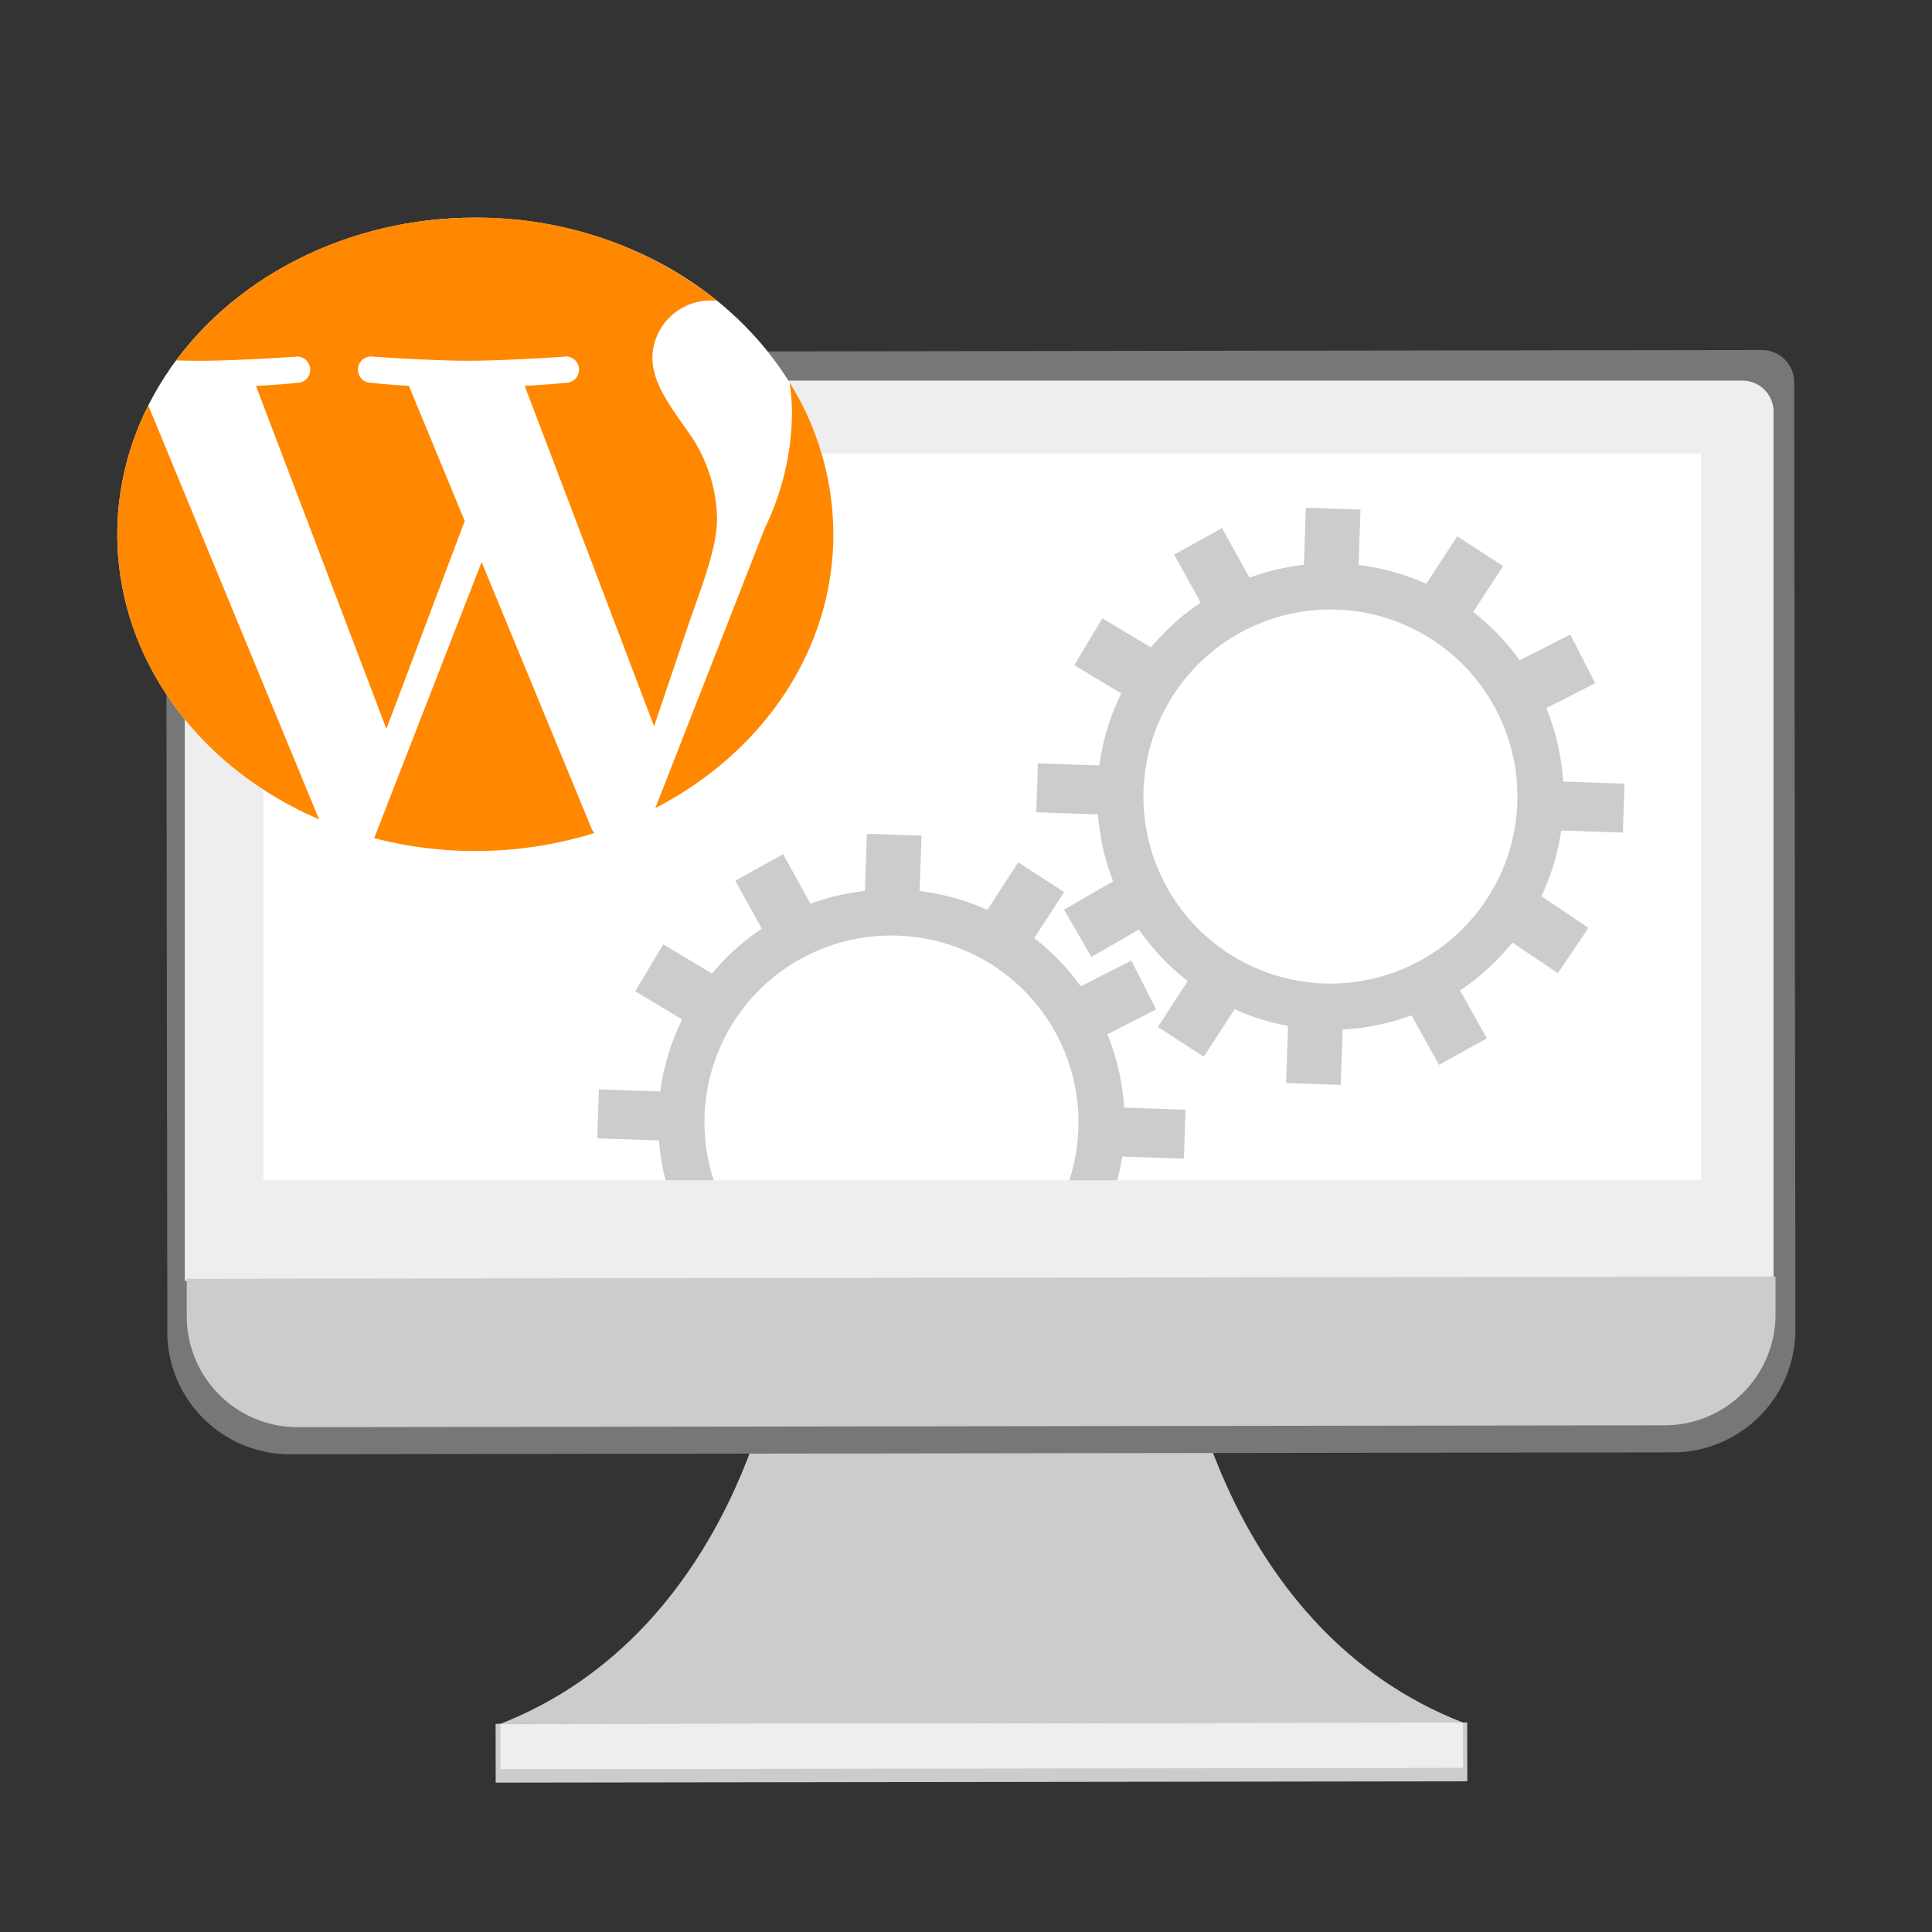 <svg id="a62e8378-f81d-41ff-b904-ca36555bd54e" data-name="Ebene 1" xmlns="http://www.w3.org/2000/svg" viewBox="0 0 150 150"><rect x="0" y="0" width="150" height="150" fill="#333333" stroke="none"/><defs><style>.b8b31729-0752-4054-8ccd-57e0e5d63e41{fill:#ccc;}.a2abba3c-87ff-4e98-9963-1d1902a08bbe{fill:#eee;}.b5aca25e-5c52-4c67-b30e-c3e12d384eec{fill:#777;}.e509ce4f-2bcf-48bd-b4db-951c30677685{fill:#fff;}.a3cfbab9-0128-470d-b695-e19baed9005f{fill:#f80;}</style></defs><title>strato-illu</title><path class="b8b31729-0752-4054-8ccd-57e0e5d63e41" d="M91.968,104.946s3.146,21.612,21.613,28.791l-37.365.052-37.365.051c18.437-7.23,21.536-28.851,21.536-28.851Z"/><rect class="b8b31729-0752-4054-8ccd-57e0e5d63e41" x="38.482" y="133.785" width="75.436" height="4.566" transform="translate(-0.19 0.107) rotate(-0.08)"/><rect class="a2abba3c-87ff-4e98-9963-1d1902a08bbe" x="38.859" y="133.785" width="74.73" height="3.523" transform="translate(-0.189 0.107) rotate(-0.08)"/><path class="b5aca25e-5c52-4c67-b30e-c3e12d384eec" d="M136.854,27.176l-121.532.168A2.5,2.5,0,0,0,12.888,29.9l.1,70.906v2.361a9.538,9.538,0,0,0,9.335,9.743l107.762-.149a9.541,9.541,0,0,0,9.308-9.767v-2.359l-.094-70.906a2.494,2.494,0,0,0-2.437-2.55Z"/><path class="a2abba3c-87ff-4e98-9963-1d1902a08bbe" d="M16.764,29.551H135.283a2.416,2.416,0,0,1,2.416,2.415h0V99.443H14.347V31.966a2.415,2.415,0,0,1,2.415-2.415Z"/><rect class="e509ce4f-2bcf-48bd-b4db-951c30677685" x="20.44" y="35.213" width="111.626" height="56.423"/><path class="b8b31729-0752-4054-8ccd-57e0e5d63e41" d="M129.253,110.66l-106.132.146a8.611,8.611,0,0,1-8.622-8.6h0V99.286l123.352-.171v2.921a8.61,8.61,0,0,1-8.6,8.624Z"/><path class="b8b31729-0752-4054-8ccd-57e0e5d63e41" d="M126,64.643l.132-3.8-4.77-.165a17.991,17.991,0,0,0-1.306-5.7l3.79-1.932-1.928-3.782-3.924,2a18.186,18.186,0,0,0-3.616-3.745l2.318-3.571-3.56-2.312-2.4,3.692a18,18,0,0,0-5.257-1.462l.149-4.3-4.243-.147-.153,4.432a18.039,18.039,0,0,0-4.225,1l-2.134-3.849-3.712,2.059,2.064,3.723a18.2,18.2,0,0,0-3.866,3.486L85.59,48.006l-2.185,3.639,3.649,2.192a17.969,17.969,0,0,0-1.7,5.595l-4.769-.166-.132,3.8,4.794.166a18.012,18.012,0,0,0,1.18,5.191l-3.815,2.2L84.734,74.3l3.69-2.131a18.2,18.2,0,0,0,3.79,4L89.9,79.735l3.56,2.311,2.4-3.691a18,18,0,0,0,4.145,1.3l-.154,4.428,4.243.147.149-4.3a18.012,18.012,0,0,0,5.345-1.1l2.135,3.848,3.712-2.059L113.362,76.9a18.2,18.2,0,0,0,4.058-3.724l3.533,2.382,2.373-3.52-3.65-2.461a17.984,17.984,0,0,0,1.538-5.1Zm-22.7,11.723q-.257,0-.513-.009a14.523,14.523,0,0,1,.5-29.037q.255,0,.513.009a14.523,14.523,0,0,1-.5,29.037Z"/><path class="b8b31729-0752-4054-8ccd-57e0e5d63e41" d="M51.678,91.636h3.734a14.488,14.488,0,0,1,13.791-19q.255,0,.513.009a14.5,14.5,0,0,1,13.3,18.994h3.729a17.914,17.914,0,0,0,.38-1.846l4.79.166.131-3.8L87.28,86a18.031,18.031,0,0,0-1.306-5.7l3.79-1.932L87.836,74.58l-3.924,2A18.186,18.186,0,0,0,80.3,72.836l2.318-3.571-3.56-2.312-2.4,3.691A18.027,18.027,0,0,0,71.4,69.183l.149-4.3-4.243-.147-.153,4.432a17.976,17.976,0,0,0-4.225,1L60.8,66.319l-3.713,2.059L59.147,72.1a18.2,18.2,0,0,0-3.866,3.486L51.5,73.319l-2.185,3.639,3.649,2.192a17.971,17.971,0,0,0-1.7,5.594L46.5,84.579l-.132,3.8,4.794.166A18.149,18.149,0,0,0,51.678,91.636Z"/><ellipse class="e509ce4f-2bcf-48bd-b4db-951c30677685" cx="36.904" cy="41.485" rx="27.798" ry="24.588"/><path class="a3cfbab9-0128-470d-b695-e19baed9005f" d="M9.107,41.485c0,9.733,6.394,18.143,15.666,22.129L11.513,31.478A22.113,22.113,0,0,0,9.107,41.485Zm46.564-1.241a11.915,11.915,0,0,0-2.293-6.781c-1.409-2.026-2.729-3.741-2.729-5.766a4.523,4.523,0,0,1,4.667-4.364c.123,0,.24.013.361.019A29.785,29.785,0,0,0,36.905,16.9c-9.712,0-18.256,4.408-23.226,11.083.652.018,1.267.029,1.789.029,2.907,0,7.408-.312,7.408-.312a1.022,1.022,0,1,1,.179,2.026s-1.507.156-3.182.234L30,56.59,36.08,40.452,31.748,29.957c-1.5-.078-2.915-.235-2.915-.235a1.022,1.022,0,1,1,.176-2.025s4.59.312,7.322.312c2.907,0,7.408-.312,7.408-.312a1.022,1.022,0,1,1,.178,2.025s-1.509.157-3.181.235L50.782,56.388l2.772-8.195c1.2-3.4,2.117-5.844,2.117-7.949Z"/><path class="a3cfbab9-0128-470d-b695-e19baed9005f" d="M37.392,43.636l-8.34,21.436a31.264,31.264,0,0,0,17.084-.391,2.015,2.015,0,0,1-.2-.339ZM61.3,29.688a16.718,16.718,0,0,1,.188,2.528,20.914,20.914,0,0,1-2.114,8.808L50.879,62.739C59.143,58.476,64.7,50.556,64.7,41.485a22.259,22.259,0,0,0-3.406-11.8Z"/></svg>